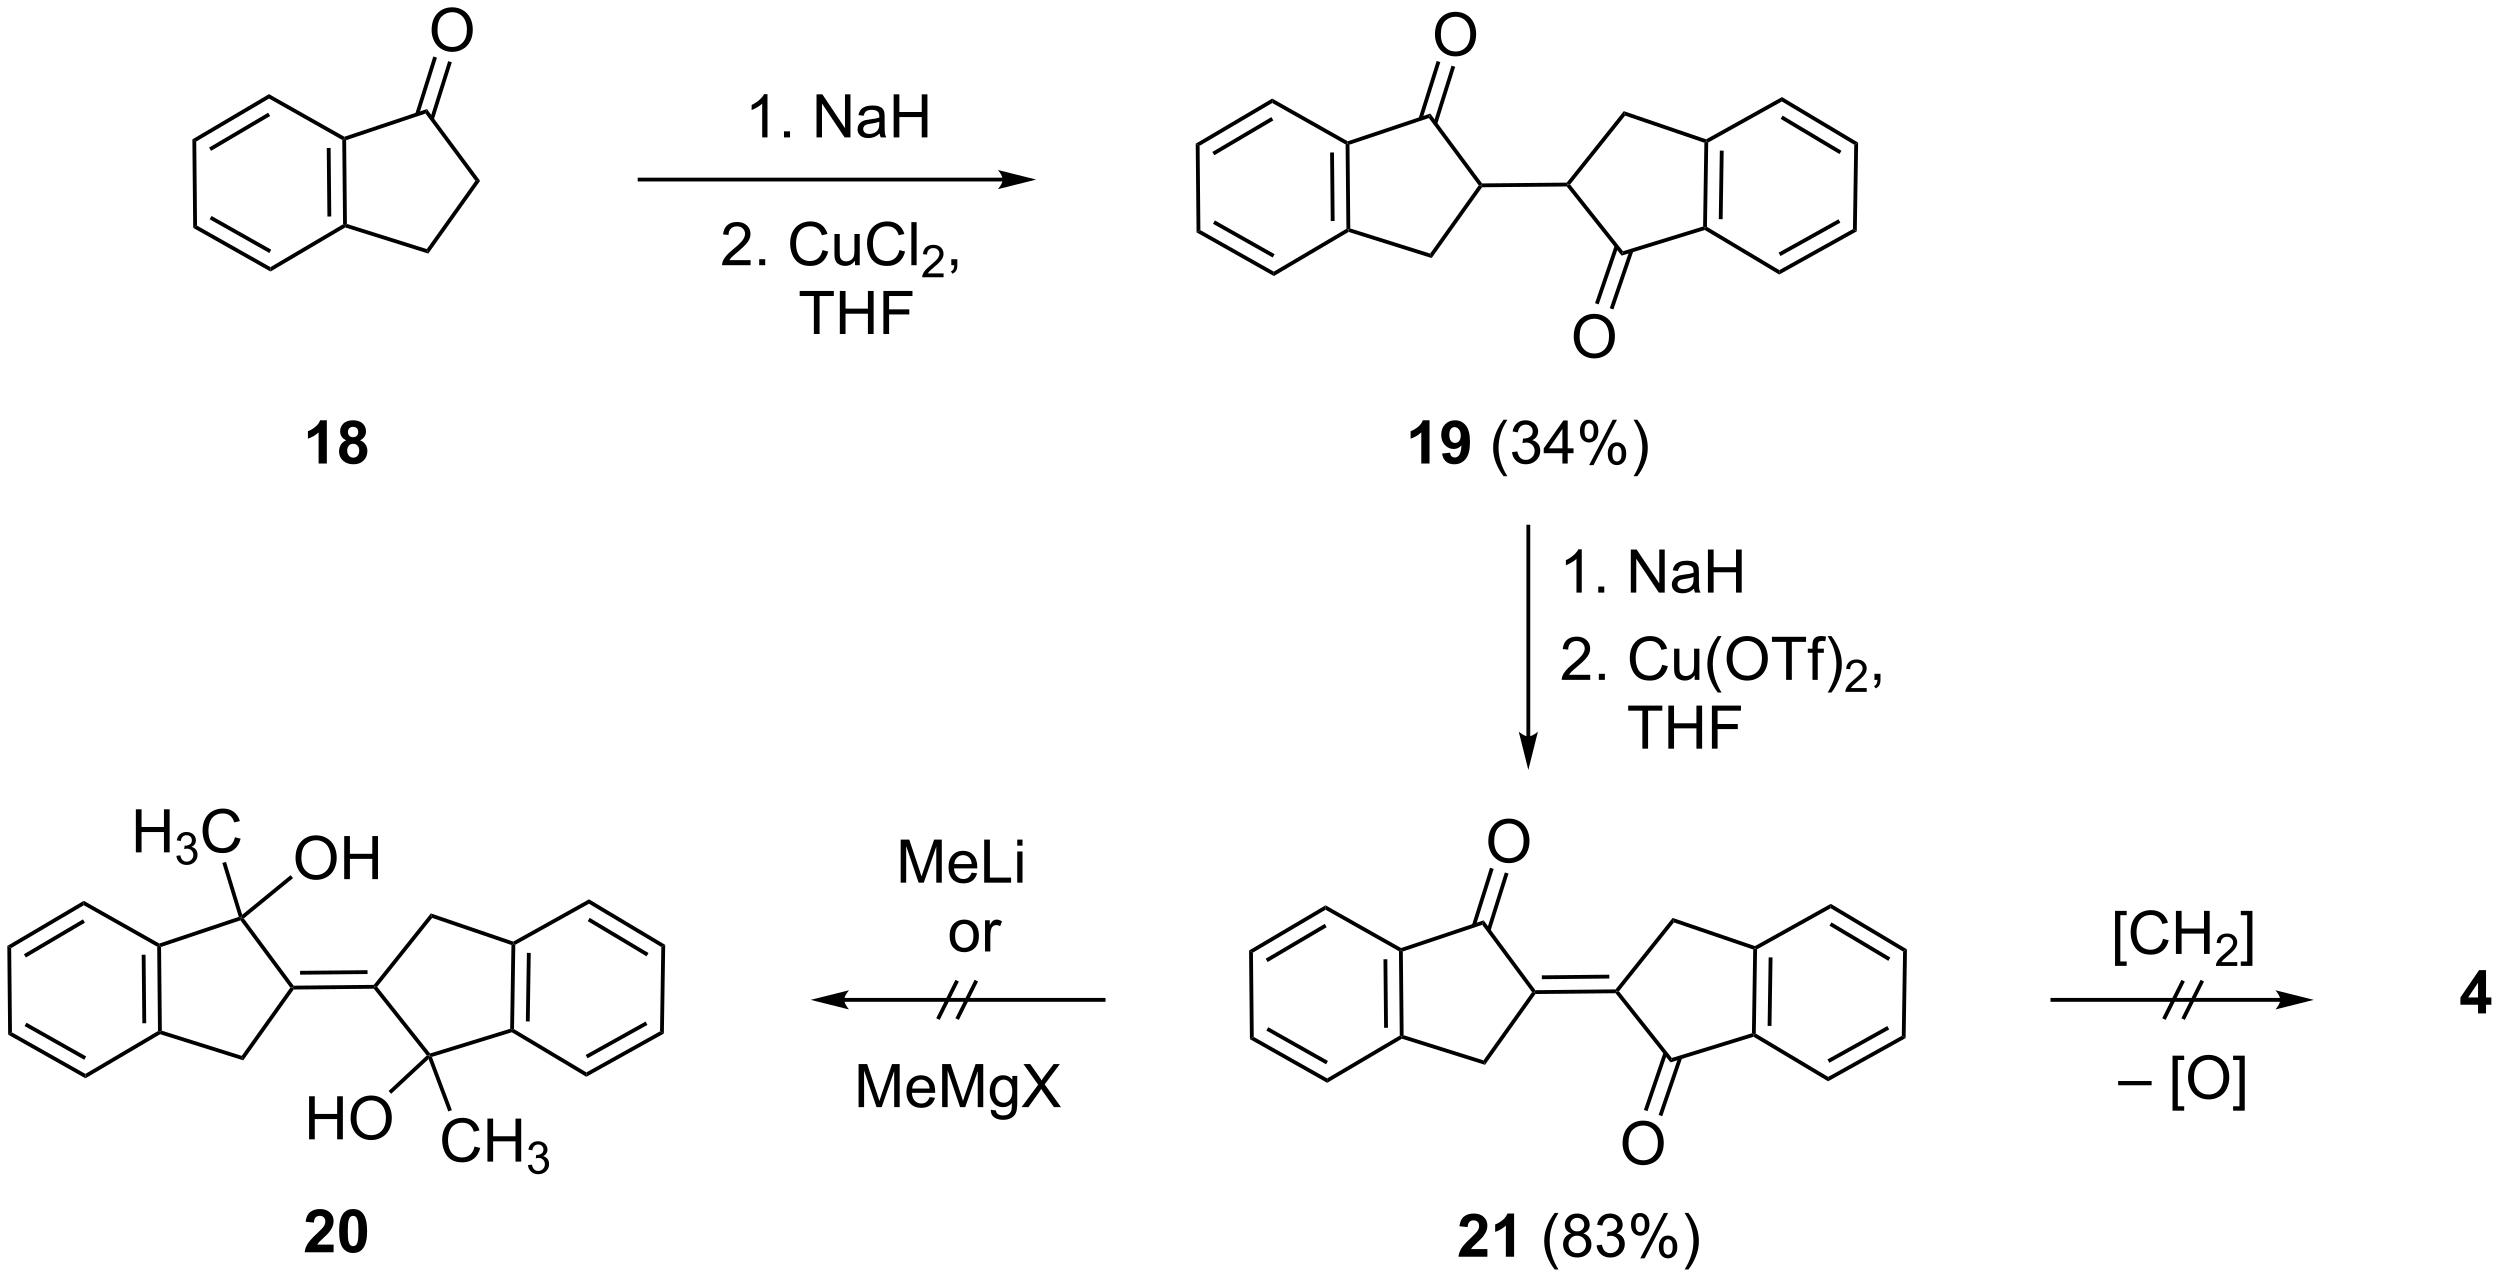 <?xml version="1.0" encoding="UTF-8"?>
<!DOCTYPE svg PUBLIC '-//W3C//DTD SVG 1.0//EN'
          'http://www.w3.org/TR/2001/REC-SVG-20010904/DTD/svg10.dtd'>
<svg stroke-dasharray="none" shape-rendering="auto" xmlns="http://www.w3.org/2000/svg" font-family="'Dialog'" text-rendering="auto" width="912" fill-opacity="1" color-interpolation="auto" color-rendering="auto" preserveAspectRatio="xMidYMid meet" font-size="12px" viewBox="0 0 912 466" fill="black" xmlns:xlink="http://www.w3.org/1999/xlink" stroke="black" image-rendering="auto" stroke-miterlimit="10" stroke-linecap="square" stroke-linejoin="miter" font-style="normal" stroke-width="1" height="466" stroke-dashoffset="0" font-weight="normal" stroke-opacity="1"
><!--Generated by the Batik Graphics2D SVG Generator--><defs id="genericDefs"
  /><g
  ><defs id="defs1"
    ><clipPath clipPathUnits="userSpaceOnUse" id="clipPath1"
      ><path d="M0.633 1.598 L342.444 1.598 L342.444 176.252 L0.633 176.252 L0.633 1.598 Z"
      /></clipPath
      ><clipPath clipPathUnits="userSpaceOnUse" id="clipPath2"
      ><path d="M-0.399 19.905 L-0.399 189.703 L331.908 189.703 L331.908 19.905 Z"
      /></clipPath
    ></defs
    ><g transform="scale(2.667,2.667) translate(-0.633,-1.598) matrix(1.029,0,0,1.029,1.043,-18.876)"
    ><path d="M35.352 32.413 L35.358 33.003 L25.699 38.701 L25.186 38.411 ZM35.248 34.88 L27.396 39.513 L27.655 39.952 L35.507 35.32 Z" stroke="none" clip-path="url(#clipPath2)"
    /></g
    ><g transform="matrix(2.743,0,0,2.743,1.094,-54.599)"
    ><path d="M25.186 38.411 L25.699 38.701 L25.805 49.914 L25.297 50.214 Z" stroke="none" clip-path="url(#clipPath2)"
    /></g
    ><g transform="matrix(2.743,0,0,2.743,1.094,-54.599)"
    ><path d="M25.297 50.214 L25.805 49.914 L35.569 55.43 L35.574 56.019 ZM27.486 49.071 L35.423 53.554 L35.674 53.11 L27.737 48.627 Z" stroke="none" clip-path="url(#clipPath2)"
    /></g
    ><g transform="matrix(2.743,0,0,2.743,1.094,-54.599)"
    ><path d="M35.574 56.019 L35.569 55.43 L45.227 49.731 L45.484 49.876 L45.515 50.154 Z" stroke="none" clip-path="url(#clipPath2)"
    /></g
    ><g transform="matrix(2.743,0,0,2.743,1.094,-54.599)"
    ><path d="M45.737 49.689 L45.484 49.876 L45.227 49.731 L45.121 38.518 L45.375 38.368 L45.632 38.551 ZM43.656 48.697 L43.57 39.581 L43.06 39.586 L43.146 48.702 Z" stroke="none" clip-path="url(#clipPath2)"
    /></g
    ><g transform="matrix(2.743,0,0,2.743,1.094,-54.599)"
    ><path d="M45.402 38.09 L45.375 38.368 L45.121 38.518 L35.358 33.003 L35.352 32.413 Z" stroke="none" clip-path="url(#clipPath2)"
    /></g
    ><g transform="matrix(2.743,0,0,2.743,1.094,-54.599)"
    ><path d="M45.515 50.154 L45.484 49.876 L45.737 49.689 L56.362 53.031 L56.562 53.629 Z" stroke="none" clip-path="url(#clipPath2)"
    /></g
    ><g transform="matrix(2.743,0,0,2.743,1.094,-54.599)"
    ><path d="M56.562 53.629 L56.362 53.031 L62.823 43.959 L63.454 43.953 Z" stroke="none" clip-path="url(#clipPath2)"
    /></g
    ><g transform="matrix(2.743,0,0,2.743,1.094,-54.599)"
    ><path d="M63.454 43.953 L62.823 43.959 L56.192 35.01 L56.381 34.408 Z" stroke="none" clip-path="url(#clipPath2)"
    /></g
    ><g transform="matrix(2.743,0,0,2.743,1.094,-54.599)"
    ><path d="M56.381 34.408 L56.192 35.01 L45.632 38.551 L45.375 38.368 L45.402 38.09 Z" stroke="none" clip-path="url(#clipPath2)"
    /></g
    ><g transform="matrix(2.743,0,0,2.743,1.094,-54.599)"
    ><path d="M43.068 81.55 L41.972 81.55 L41.972 77.412 Q41.37 77.975 40.553 78.245 L40.553 77.248 Q40.983 77.107 41.485 76.717 Q41.99 76.323 42.178 75.8 L43.068 75.8 L43.068 81.55 ZM45.651 78.459 Q45.226 78.279 45.031 77.967 Q44.838 77.652 44.838 77.277 Q44.838 76.636 45.286 76.219 Q45.734 75.8 46.557 75.8 Q47.374 75.8 47.825 76.219 Q48.276 76.636 48.276 77.277 Q48.276 77.675 48.067 77.985 Q47.861 78.295 47.486 78.459 Q47.963 78.652 48.21 79.019 Q48.46 79.386 48.46 79.865 Q48.46 80.659 47.953 81.157 Q47.447 81.652 46.609 81.652 Q45.828 81.652 45.307 81.24 Q44.695 80.756 44.695 79.912 Q44.695 79.448 44.924 79.061 Q45.156 78.67 45.651 78.459 ZM45.877 77.355 Q45.877 77.683 46.062 77.868 Q46.249 78.05 46.557 78.05 Q46.869 78.05 47.057 77.865 Q47.244 77.678 47.244 77.35 Q47.244 77.042 47.059 76.857 Q46.874 76.67 46.57 76.67 Q46.252 76.67 46.065 76.857 Q45.877 77.045 45.877 77.355 ZM45.776 79.808 Q45.776 80.261 46.007 80.516 Q46.242 80.769 46.588 80.769 Q46.929 80.769 47.151 80.524 Q47.374 80.279 47.374 79.818 Q47.374 79.417 47.148 79.172 Q46.921 78.928 46.572 78.928 Q46.171 78.928 45.973 79.206 Q45.776 79.482 45.776 79.808 Z" stroke="none" clip-path="url(#clipPath2)"
    /></g
    ><g transform="matrix(2.743,0,0,2.743,1.094,-54.599)"
    ><path d="M57.003 23.916 Q57.003 22.489 57.768 21.685 Q58.534 20.877 59.745 20.877 Q60.537 20.877 61.172 21.258 Q61.81 21.635 62.143 22.312 Q62.479 22.989 62.479 23.849 Q62.479 24.721 62.128 25.409 Q61.776 26.096 61.13 26.45 Q60.487 26.805 59.74 26.805 Q58.932 26.805 58.294 26.414 Q57.659 26.021 57.331 25.346 Q57.003 24.669 57.003 23.916 ZM57.784 23.927 Q57.784 24.963 58.339 25.56 Q58.896 26.153 59.737 26.153 Q60.591 26.153 61.143 25.552 Q61.698 24.95 61.698 23.846 Q61.698 23.146 61.461 22.625 Q61.224 22.104 60.768 21.817 Q60.315 21.528 59.748 21.528 Q58.943 21.528 58.362 22.083 Q57.784 22.635 57.784 23.927 Z" stroke="none" clip-path="url(#clipPath2)"
    /></g
    ><g transform="matrix(2.743,0,0,2.743,1.094,-54.599)"
    ><path d="M57.292 35.814 L59.69 28.191 L59.203 28.038 L56.806 35.661 ZM55.316 35.193 L57.714 27.57 L57.227 27.416 L54.829 35.039 Z" stroke="none" clip-path="url(#clipPath2)"
    /></g
    ><g transform="matrix(2.743,0,0,2.743,1.094,-54.599)"
    ><path d="M132.949 43.532 L84.665 43.532 L84.41 43.532 L84.41 44.042 L84.665 44.042 L132.949 44.042 L133.204 44.042 L133.204 43.532 L132.949 43.532 ZM137.413 43.787 L132.311 42.512 C132.311 42.512 132.949 43.229 132.949 43.787 C132.949 44.345 132.311 45.063 132.311 45.063 Z" stroke="none" clip-path="url(#clipPath2)"
    /></g
    ><g transform="matrix(2.743,0,0,2.743,1.094,-54.599)"
    ><path d="M101.671 38.176 L100.968 38.176 L100.968 33.694 Q100.713 33.936 100.301 34.178 Q99.89 34.42 99.562 34.543 L99.562 33.863 Q100.15 33.585 100.59 33.191 Q101.033 32.795 101.218 32.426 L101.671 32.426 L101.671 38.176 ZM103.865 38.176 L103.865 37.374 L104.667 37.374 L104.667 38.176 L103.865 38.176 ZM108.193 38.176 L108.193 32.449 L108.972 32.449 L111.98 36.944 L111.98 32.449 L112.706 32.449 L112.706 38.176 L111.928 38.176 L108.92 33.676 L108.92 38.176 L108.193 38.176 ZM116.596 37.663 Q116.205 37.996 115.843 38.134 Q115.484 38.27 115.07 38.27 Q114.385 38.27 114.017 37.936 Q113.65 37.6 113.65 37.082 Q113.65 36.777 113.788 36.525 Q113.929 36.272 114.153 36.121 Q114.377 35.967 114.658 35.889 Q114.866 35.835 115.283 35.785 Q116.135 35.684 116.538 35.543 Q116.541 35.397 116.541 35.358 Q116.541 34.928 116.343 34.754 Q116.072 34.514 115.541 34.514 Q115.046 34.514 114.809 34.689 Q114.572 34.863 114.46 35.303 L113.773 35.21 Q113.866 34.77 114.08 34.499 Q114.296 34.225 114.702 34.079 Q115.109 33.934 115.642 33.934 Q116.174 33.934 116.504 34.059 Q116.838 34.184 116.994 34.374 Q117.15 34.561 117.213 34.85 Q117.249 35.03 117.249 35.499 L117.249 36.436 Q117.249 37.418 117.293 37.678 Q117.338 37.936 117.471 38.176 L116.736 38.176 Q116.627 37.957 116.596 37.663 ZM116.538 36.092 Q116.155 36.249 115.39 36.358 Q114.955 36.42 114.775 36.499 Q114.596 36.577 114.497 36.728 Q114.4 36.879 114.4 37.061 Q114.4 37.342 114.614 37.53 Q114.827 37.717 115.236 37.717 Q115.642 37.717 115.957 37.54 Q116.275 37.363 116.424 37.053 Q116.538 36.816 116.538 36.35 L116.538 36.092 ZM118.451 38.176 L118.451 32.449 L119.209 32.449 L119.209 34.801 L122.185 34.801 L122.185 32.449 L122.943 32.449 L122.943 38.176 L122.185 38.176 L122.185 35.475 L119.209 35.475 L119.209 38.176 L118.451 38.176 Z" stroke="none" clip-path="url(#clipPath2)"
    /></g
    ><g transform="matrix(2.743,0,0,2.743,1.094,-54.599)"
    ><path d="M99.421 54.499 L99.421 55.176 L95.635 55.176 Q95.627 54.921 95.718 54.687 Q95.861 54.301 96.179 53.926 Q96.499 53.551 97.101 53.059 Q98.033 52.293 98.361 51.845 Q98.689 51.398 98.689 50.999 Q98.689 50.582 98.39 50.296 Q98.093 50.007 97.611 50.007 Q97.103 50.007 96.799 50.312 Q96.494 50.616 96.491 51.155 L95.767 51.082 Q95.843 50.273 96.327 49.851 Q96.812 49.426 97.627 49.426 Q98.452 49.426 98.931 49.884 Q99.413 50.34 99.413 51.015 Q99.413 51.358 99.273 51.692 Q99.132 52.023 98.804 52.39 Q98.478 52.757 97.721 53.398 Q97.088 53.929 96.908 54.119 Q96.728 54.309 96.611 54.499 L99.421 54.499 ZM100.568 55.176 L100.568 54.374 L101.37 54.374 L101.37 55.176 L100.568 55.176 ZM108.99 53.168 L109.748 53.358 Q109.511 54.293 108.891 54.785 Q108.271 55.275 107.378 55.275 Q106.451 55.275 105.87 54.898 Q105.292 54.52 104.987 53.806 Q104.685 53.09 104.685 52.27 Q104.685 51.374 105.026 50.71 Q105.37 50.043 106.001 49.697 Q106.631 49.351 107.388 49.351 Q108.248 49.351 108.834 49.788 Q109.42 50.226 109.651 51.02 L108.904 51.194 Q108.706 50.569 108.326 50.285 Q107.948 49.999 107.373 49.999 Q106.714 49.999 106.269 50.317 Q105.826 50.632 105.646 51.166 Q105.467 51.7 105.467 52.265 Q105.467 52.996 105.68 53.541 Q105.894 54.085 106.342 54.356 Q106.792 54.624 107.316 54.624 Q107.951 54.624 108.391 54.257 Q108.834 53.89 108.99 53.168 ZM113.312 55.176 L113.312 54.567 Q112.827 55.27 111.994 55.27 Q111.627 55.27 111.309 55.129 Q110.991 54.989 110.835 54.775 Q110.681 54.562 110.619 54.254 Q110.577 54.046 110.577 53.598 L110.577 51.028 L111.28 51.028 L111.28 53.327 Q111.28 53.879 111.322 54.069 Q111.39 54.348 111.603 54.507 Q111.82 54.663 112.135 54.663 Q112.452 54.663 112.728 54.502 Q113.007 54.34 113.122 54.062 Q113.236 53.78 113.236 53.249 L113.236 51.028 L113.939 51.028 L113.939 55.176 L113.312 55.176 ZM119.217 53.168 L119.974 53.358 Q119.737 54.293 119.118 54.785 Q118.498 55.275 117.605 55.275 Q116.678 55.275 116.097 54.898 Q115.519 54.52 115.214 53.806 Q114.912 53.09 114.912 52.27 Q114.912 51.374 115.253 50.71 Q115.597 50.043 116.227 49.697 Q116.857 49.351 117.615 49.351 Q118.474 49.351 119.06 49.788 Q119.646 50.226 119.878 51.02 L119.131 51.194 Q118.933 50.569 118.553 50.285 Q118.175 49.999 117.599 49.999 Q116.941 49.999 116.495 50.317 Q116.053 50.632 115.873 51.166 Q115.693 51.7 115.693 52.265 Q115.693 52.996 115.907 53.541 Q116.12 54.085 116.568 54.356 Q117.019 54.624 117.542 54.624 Q118.178 54.624 118.618 54.257 Q119.06 53.89 119.217 53.168 ZM120.804 55.176 L120.804 49.45 L121.507 49.45 L121.507 55.176 L120.804 55.176 Z" stroke="none" clip-path="url(#clipPath2)"
    /></g
    ><g transform="matrix(2.743,0,0,2.743,1.094,-54.599)"
    ><path d="M125.09 56.268 L125.09 56.776 L122.25 56.776 Q122.244 56.585 122.312 56.409 Q122.42 56.12 122.658 55.839 Q122.898 55.557 123.349 55.188 Q124.049 54.614 124.295 54.278 Q124.541 53.942 124.541 53.643 Q124.541 53.331 124.316 53.116 Q124.094 52.899 123.732 52.899 Q123.351 52.899 123.123 53.128 Q122.894 53.356 122.892 53.761 L122.349 53.706 Q122.406 53.098 122.769 52.782 Q123.133 52.464 123.744 52.464 Q124.363 52.464 124.722 52.807 Q125.084 53.149 125.084 53.655 Q125.084 53.913 124.978 54.163 Q124.873 54.411 124.627 54.686 Q124.383 54.962 123.814 55.442 Q123.34 55.841 123.205 55.983 Q123.07 56.126 122.982 56.268 L125.09 56.268 Z" stroke="none" clip-path="url(#clipPath2)"
    /></g
    ><g transform="matrix(2.743,0,0,2.743,1.094,-54.599)"
    ><path d="M126.116 55.176 L126.116 54.374 L126.918 54.374 L126.918 55.176 Q126.918 55.619 126.762 55.89 Q126.606 56.16 126.264 56.309 L126.069 56.009 Q126.293 55.91 126.397 55.72 Q126.504 55.533 126.514 55.176 L126.116 55.176 Z" stroke="none" clip-path="url(#clipPath2)"
    /></g
    ><g transform="matrix(2.743,0,0,2.743,1.094,-54.599)"
    ><path d="M107.841 64.326 L107.841 59.274 L105.954 59.274 L105.954 58.599 L110.493 58.599 L110.493 59.274 L108.599 59.274 L108.599 64.326 L107.841 64.326 ZM111.293 64.326 L111.293 58.599 L112.051 58.599 L112.051 60.951 L115.028 60.951 L115.028 58.599 L115.785 58.599 L115.785 64.326 L115.028 64.326 L115.028 61.626 L112.051 61.626 L112.051 64.326 L111.293 64.326 ZM117.086 64.326 L117.086 58.599 L120.951 58.599 L120.951 59.274 L117.844 59.274 L117.844 61.047 L120.532 61.047 L120.532 61.724 L117.844 61.724 L117.844 64.326 L117.086 64.326 Z" stroke="none" clip-path="url(#clipPath2)"
    /></g
    ><g transform="matrix(2.743,0,0,2.743,1.094,-54.599)"
    ><path d="M168.791 33.013 L168.796 33.602 L159.138 39.3 L158.625 39.011 ZM168.686 35.48 L160.834 40.112 L161.094 40.551 L168.946 35.919 Z" stroke="none" clip-path="url(#clipPath2)"
    /></g
    ><g transform="matrix(2.743,0,0,2.743,1.094,-54.599)"
    ><path d="M158.625 39.011 L159.138 39.3 L159.243 50.514 L158.736 50.813 Z" stroke="none" clip-path="url(#clipPath2)"
    /></g
    ><g transform="matrix(2.743,0,0,2.743,1.094,-54.599)"
    ><path d="M158.736 50.813 L159.243 50.514 L169.007 56.029 L169.013 56.618 ZM160.924 49.67 L168.862 54.154 L169.113 53.71 L161.175 49.226 Z" stroke="none" clip-path="url(#clipPath2)"
    /></g
    ><g transform="matrix(2.743,0,0,2.743,1.094,-54.599)"
    ><path d="M169.013 56.618 L169.007 56.029 L178.666 50.331 L178.922 50.476 L178.954 50.753 Z" stroke="none" clip-path="url(#clipPath2)"
    /></g
    ><g transform="matrix(2.743,0,0,2.743,1.094,-54.599)"
    ><path d="M179.176 50.288 L178.922 50.476 L178.666 50.331 L178.56 39.117 L178.814 38.968 L179.071 39.151 ZM177.095 49.297 L177.009 40.181 L176.499 40.185 L176.584 49.302 Z" stroke="none" clip-path="url(#clipPath2)"
    /></g
    ><g transform="matrix(2.743,0,0,2.743,1.094,-54.599)"
    ><path d="M178.84 38.69 L178.814 38.968 L178.56 39.117 L168.796 33.602 L168.791 33.013 Z" stroke="none" clip-path="url(#clipPath2)"
    /></g
    ><g transform="matrix(2.743,0,0,2.743,1.094,-54.599)"
    ><path d="M178.954 50.753 L178.922 50.476 L179.176 50.288 L189.8 53.63 L190.001 54.228 Z" stroke="none" clip-path="url(#clipPath2)"
    /></g
    ><g transform="matrix(2.743,0,0,2.743,1.094,-54.599)"
    ><path d="M190.001 54.228 L189.8 53.63 L196.262 44.558 L196.577 44.555 L196.71 44.809 Z" stroke="none" clip-path="url(#clipPath2)"
    /></g
    ><g transform="matrix(2.743,0,0,2.743,1.094,-54.599)"
    ><path d="M196.705 44.299 L196.577 44.555 L196.262 44.558 L189.631 35.609 L189.82 35.008 Z" stroke="none" clip-path="url(#clipPath2)"
    /></g
    ><g transform="matrix(2.743,0,0,2.743,1.094,-54.599)"
    ><path d="M189.82 35.008 L189.631 35.609 L179.071 39.151 L178.814 38.968 L178.84 38.69 Z" stroke="none" clip-path="url(#clipPath2)"
    /></g
    ><g transform="matrix(2.743,0,0,2.743,1.094,-54.599)"
    ><path d="M196.71 44.809 L196.577 44.555 L196.705 44.299 L207.962 44.193 L208.085 44.447 L207.963 44.703 Z" stroke="none" clip-path="url(#clipPath2)"
    /></g
    ><g transform="matrix(2.743,0,0,2.743,1.094,-54.599)"
    ><path d="M190.441 24.516 Q190.441 23.089 191.207 22.284 Q191.973 21.477 193.184 21.477 Q193.975 21.477 194.611 21.857 Q195.249 22.235 195.582 22.912 Q195.918 23.589 195.918 24.448 Q195.918 25.32 195.566 26.008 Q195.215 26.695 194.569 27.05 Q193.926 27.404 193.179 27.404 Q192.371 27.404 191.733 27.013 Q191.098 26.62 190.77 25.945 Q190.441 25.268 190.441 24.516 ZM191.223 24.526 Q191.223 25.563 191.778 26.159 Q192.335 26.753 193.176 26.753 Q194.03 26.753 194.582 26.151 Q195.137 25.55 195.137 24.445 Q195.137 23.745 194.9 23.224 Q194.663 22.703 194.207 22.417 Q193.754 22.128 193.186 22.128 Q192.382 22.128 191.801 22.683 Q191.223 23.235 191.223 24.526 Z" stroke="none" clip-path="url(#clipPath2)"
    /></g
    ><g transform="matrix(2.743,0,0,2.743,1.094,-54.599)"
    ><path d="M190.731 36.413 L193.129 28.79 L192.642 28.637 L190.244 36.26 ZM188.755 35.792 L191.153 28.169 L190.666 28.016 L188.268 35.639 Z" stroke="none" clip-path="url(#clipPath2)"
    /></g
    ><g transform="matrix(2.743,0,0,2.743,1.094,-54.599)"
    ><path d="M236.228 56.417 L236.237 55.828 L246.032 50.369 L246.538 50.671 ZM236.393 53.953 L244.356 49.515 L244.108 49.07 L236.144 53.508 Z" stroke="none" clip-path="url(#clipPath2)"
    /></g
    ><g transform="matrix(2.743,0,0,2.743,1.094,-54.599)"
    ><path d="M246.538 50.671 L246.032 50.369 L246.203 39.156 L246.717 38.869 Z" stroke="none" clip-path="url(#clipPath2)"
    /></g
    ><g transform="matrix(2.743,0,0,2.743,1.094,-54.599)"
    ><path d="M246.717 38.869 L246.203 39.156 L236.577 33.402 L236.586 32.813 ZM244.501 39.958 L236.676 35.28 L236.414 35.718 L244.24 40.396 Z" stroke="none" clip-path="url(#clipPath2)"
    /></g
    ><g transform="matrix(2.743,0,0,2.743,1.094,-54.599)"
    ><path d="M236.586 32.813 L236.577 33.402 L226.781 38.861 L226.529 38.71 L226.504 38.432 Z" stroke="none" clip-path="url(#clipPath2)"
    /></g
    ><g transform="matrix(2.743,0,0,2.743,1.094,-54.599)"
    ><path d="M226.271 38.892 L226.529 38.71 L226.781 38.861 L226.611 50.074 L226.354 50.217 L226.102 50.028 ZM228.327 39.934 L228.188 49.049 L228.698 49.057 L228.837 39.941 Z" stroke="none" clip-path="url(#clipPath2)"
    /></g
    ><g transform="matrix(2.743,0,0,2.743,1.094,-54.599)"
    ><path d="M226.321 50.495 L226.354 50.217 L226.611 50.074 L236.237 55.828 L236.228 56.417 Z" stroke="none" clip-path="url(#clipPath2)"
    /></g
    ><g transform="matrix(2.743,0,0,2.743,1.094,-54.599)"
    ><path d="M226.504 38.432 L226.529 38.71 L226.271 38.892 L215.726 35.287 L215.551 34.688 Z" stroke="none" clip-path="url(#clipPath2)"
    /></g
    ><g transform="matrix(2.743,0,0,2.743,1.094,-54.599)"
    ><path d="M215.264 53.902 L215.447 53.312 L226.102 50.028 L226.354 50.217 L226.321 50.495 Z" stroke="none" clip-path="url(#clipPath2)"
    /></g
    ><g transform="matrix(2.743,0,0,2.743,1.094,-54.599)"
    ><path d="M208.897 64.683 Q208.897 63.256 209.662 62.452 Q210.428 61.644 211.639 61.644 Q212.431 61.644 213.066 62.025 Q213.704 62.402 214.037 63.079 Q214.374 63.756 214.374 64.616 Q214.374 65.488 214.022 66.175 Q213.67 66.863 213.024 67.217 Q212.381 67.571 211.634 67.571 Q210.827 67.571 210.189 67.181 Q209.553 66.787 209.225 66.113 Q208.897 65.436 208.897 64.683 ZM209.678 64.694 Q209.678 65.73 210.233 66.327 Q210.79 66.92 211.631 66.92 Q212.486 66.92 213.037 66.319 Q213.592 65.717 213.592 64.613 Q213.592 63.913 213.355 63.392 Q213.118 62.871 212.662 62.584 Q212.209 62.295 211.642 62.295 Q210.837 62.295 210.256 62.85 Q209.678 63.402 209.678 64.694 Z" stroke="none" clip-path="url(#clipPath2)"
    /></g
    ><g transform="matrix(2.743,0,0,2.743,1.094,-54.599)"
    ><path d="M214.349 52.561 L211.731 60.223 L212.213 60.388 L214.832 52.726 ZM216.338 53.148 L213.691 60.893 L214.174 61.058 L216.821 53.313 Z" stroke="none" clip-path="url(#clipPath2)"
    /></g
    ><g transform="matrix(2.743,0,0,2.743,1.094,-54.599)"
    ><path d="M208.412 44.447 L208.085 44.447 L207.962 44.193 L215.551 34.688 L215.726 35.287 Z" stroke="none" clip-path="url(#clipPath2)"
    /></g
    ><g transform="matrix(2.743,0,0,2.743,1.094,-54.599)"
    ><path d="M207.963 44.703 L208.085 44.447 L208.412 44.447 L215.447 53.312 L215.264 53.902 Z" stroke="none" clip-path="url(#clipPath2)"
    /></g
    ><g transform="matrix(2.743,0,0,2.743,1.094,-54.599)"
    ><path d="M189.719 81.55 L188.623 81.55 L188.623 77.412 Q188.022 77.975 187.204 78.245 L187.204 77.248 Q187.633 77.107 188.136 76.717 Q188.641 76.323 188.829 75.8 L189.719 75.8 L189.719 81.55 ZM191.385 80.225 L192.447 80.107 Q192.486 80.433 192.65 80.589 Q192.815 80.745 193.083 80.745 Q193.424 80.745 193.661 80.433 Q193.9 80.12 193.965 79.136 Q193.552 79.615 192.932 79.615 Q192.255 79.615 191.765 79.094 Q191.275 78.573 191.275 77.738 Q191.275 76.865 191.791 76.334 Q192.309 75.8 193.111 75.8 Q193.981 75.8 194.538 76.475 Q195.098 77.147 195.098 78.691 Q195.098 80.261 194.515 80.956 Q193.934 81.652 193.002 81.652 Q192.33 81.652 191.916 81.295 Q191.502 80.936 191.385 80.225 ZM193.869 77.826 Q193.869 77.295 193.624 77.003 Q193.38 76.709 193.059 76.709 Q192.755 76.709 192.554 76.951 Q192.353 77.191 192.353 77.738 Q192.353 78.292 192.572 78.553 Q192.791 78.811 193.119 78.811 Q193.434 78.811 193.65 78.561 Q193.869 78.311 193.869 77.826 Z" stroke="none" clip-path="url(#clipPath2)"
    /></g
    ><g transform="matrix(2.743,0,0,2.743,1.094,-54.599)"
    ><path d="M199.565 83.235 Q198.981 82.501 198.577 81.516 Q198.177 80.529 198.177 79.475 Q198.177 78.545 198.478 77.693 Q198.83 76.706 199.565 75.725 L200.067 75.725 Q199.596 76.537 199.442 76.886 Q199.205 77.425 199.067 78.011 Q198.9 78.74 198.9 79.48 Q198.9 81.357 200.067 83.235 L199.565 83.235 ZM200.692 80.037 L201.395 79.943 Q201.518 80.542 201.807 80.805 Q202.098 81.068 202.518 81.068 Q203.012 81.068 203.353 80.725 Q203.697 80.381 203.697 79.873 Q203.697 79.389 203.38 79.076 Q203.065 78.761 202.575 78.761 Q202.377 78.761 202.08 78.839 L202.158 78.222 Q202.228 78.23 202.27 78.23 Q202.721 78.23 203.08 77.995 Q203.44 77.761 203.44 77.272 Q203.44 76.886 203.177 76.633 Q202.916 76.378 202.502 76.378 Q202.09 76.378 201.817 76.636 Q201.544 76.894 201.465 77.409 L200.762 77.284 Q200.893 76.576 201.348 76.188 Q201.807 75.8 202.486 75.8 Q202.955 75.8 203.348 76.001 Q203.744 76.201 203.952 76.55 Q204.161 76.897 204.161 77.287 Q204.161 77.659 203.96 77.964 Q203.762 78.269 203.372 78.448 Q203.88 78.566 204.161 78.936 Q204.442 79.303 204.442 79.857 Q204.442 80.607 203.895 81.131 Q203.348 81.652 202.512 81.652 Q201.76 81.652 201.26 81.204 Q200.762 80.753 200.692 80.037 ZM207.391 81.55 L207.391 80.178 L204.907 80.178 L204.907 79.534 L207.522 75.823 L208.094 75.823 L208.094 79.534 L208.868 79.534 L208.868 80.178 L208.094 80.178 L208.094 81.55 L207.391 81.55 ZM207.391 79.534 L207.391 76.951 L205.6 79.534 L207.391 79.534 ZM209.721 77.198 Q209.721 76.584 210.028 76.154 Q210.338 75.725 210.924 75.725 Q211.463 75.725 211.815 76.11 Q212.169 76.495 212.169 77.24 Q212.169 77.967 211.812 78.36 Q211.455 78.753 210.932 78.753 Q210.411 78.753 210.065 78.368 Q209.721 77.98 209.721 77.198 ZM210.942 76.209 Q210.682 76.209 210.507 76.436 Q210.333 76.662 210.333 77.269 Q210.333 77.818 210.507 78.045 Q210.684 78.269 210.942 78.269 Q211.208 78.269 211.382 78.042 Q211.557 77.816 211.557 77.214 Q211.557 76.659 211.38 76.436 Q211.205 76.209 210.942 76.209 ZM210.947 81.761 L214.08 75.725 L214.65 75.725 L211.528 81.761 L210.947 81.761 ZM213.424 80.206 Q213.424 79.589 213.731 79.162 Q214.041 78.732 214.63 78.732 Q215.169 78.732 215.523 79.118 Q215.877 79.503 215.877 80.248 Q215.877 80.975 215.518 81.368 Q215.161 81.761 214.635 81.761 Q214.114 81.761 213.768 81.373 Q213.424 80.982 213.424 80.206 ZM214.65 79.217 Q214.385 79.217 214.21 79.443 Q214.036 79.67 214.036 80.277 Q214.036 80.823 214.21 81.05 Q214.387 81.277 214.645 81.277 Q214.916 81.277 215.088 81.05 Q215.262 80.823 215.262 80.222 Q215.262 79.667 215.085 79.443 Q214.911 79.217 214.65 79.217 ZM217.357 83.235 L216.852 83.235 Q218.022 81.357 218.022 79.48 Q218.022 78.745 217.852 78.022 Q217.719 77.436 217.482 76.897 Q217.329 76.545 216.852 75.725 L217.357 75.725 Q218.092 76.706 218.443 77.693 Q218.743 78.545 218.743 79.475 Q218.743 80.529 218.339 81.516 Q217.936 82.501 217.357 83.235 Z" stroke="none" clip-path="url(#clipPath2)"
    /></g
    ><g transform="matrix(2.743,0,0,2.743,1.094,-54.599)"
    ><path d="M209.963 98.716 L209.26 98.716 L209.26 94.234 Q209.005 94.476 208.594 94.719 Q208.182 94.961 207.854 95.083 L207.854 94.403 Q208.442 94.125 208.883 93.732 Q209.325 93.336 209.51 92.966 L209.963 92.966 L209.963 98.716 ZM212.157 98.716 L212.157 97.914 L212.959 97.914 L212.959 98.716 L212.157 98.716 ZM216.486 98.716 L216.486 92.989 L217.264 92.989 L220.272 97.484 L220.272 92.989 L220.999 92.989 L220.999 98.716 L220.22 98.716 L217.212 94.216 L217.212 98.716 L216.486 98.716 ZM224.888 98.203 Q224.497 98.536 224.135 98.674 Q223.776 98.81 223.362 98.81 Q222.677 98.81 222.31 98.476 Q221.942 98.141 221.942 97.622 Q221.942 97.318 222.081 97.065 Q222.221 96.812 222.445 96.661 Q222.669 96.508 222.95 96.43 Q223.159 96.375 223.575 96.325 Q224.427 96.224 224.831 96.083 Q224.833 95.937 224.833 95.898 Q224.833 95.469 224.635 95.294 Q224.364 95.055 223.833 95.055 Q223.338 95.055 223.101 95.229 Q222.864 95.403 222.752 95.844 L222.065 95.75 Q222.159 95.31 222.372 95.039 Q222.588 94.766 222.995 94.62 Q223.401 94.474 223.935 94.474 Q224.466 94.474 224.797 94.599 Q225.13 94.724 225.286 94.914 Q225.442 95.101 225.505 95.391 Q225.542 95.57 225.542 96.039 L225.542 96.976 Q225.542 97.958 225.586 98.219 Q225.63 98.476 225.763 98.716 L225.029 98.716 Q224.919 98.497 224.888 98.203 ZM224.831 96.633 Q224.448 96.789 223.682 96.898 Q223.247 96.961 223.067 97.039 Q222.888 97.117 222.789 97.268 Q222.692 97.419 222.692 97.601 Q222.692 97.883 222.906 98.07 Q223.12 98.258 223.529 98.258 Q223.935 98.258 224.25 98.081 Q224.567 97.903 224.716 97.594 Q224.831 97.357 224.831 96.891 L224.831 96.633 ZM226.743 98.716 L226.743 92.989 L227.501 92.989 L227.501 95.341 L230.478 95.341 L230.478 92.989 L231.236 92.989 L231.236 98.716 L230.478 98.716 L230.478 96.016 L227.501 96.016 L227.501 98.716 L226.743 98.716 Z" stroke="none" clip-path="url(#clipPath2)"
    /></g
    ><g transform="matrix(2.743,0,0,2.743,1.094,-54.599)"
    ><path d="M211.089 109.645 L211.089 110.322 L207.302 110.322 Q207.295 110.067 207.386 109.832 Q207.529 109.447 207.847 109.072 Q208.167 108.697 208.768 108.205 Q209.701 107.439 210.029 106.991 Q210.357 106.543 210.357 106.145 Q210.357 105.728 210.058 105.442 Q209.761 105.153 209.279 105.153 Q208.771 105.153 208.466 105.457 Q208.162 105.762 208.159 106.301 L207.435 106.228 Q207.511 105.418 207.995 104.996 Q208.48 104.572 209.295 104.572 Q210.12 104.572 210.599 105.03 Q211.081 105.486 211.081 106.16 Q211.081 106.504 210.94 106.837 Q210.8 107.168 210.472 107.535 Q210.146 107.903 209.388 108.543 Q208.756 109.074 208.576 109.264 Q208.396 109.455 208.279 109.645 L211.089 109.645 ZM212.236 110.322 L212.236 109.52 L213.038 109.52 L213.038 110.322 L212.236 110.322 ZM220.658 108.314 L221.416 108.504 Q221.179 109.439 220.559 109.931 Q219.939 110.421 219.046 110.421 Q218.119 110.421 217.538 110.043 Q216.96 109.666 216.655 108.952 Q216.353 108.236 216.353 107.416 Q216.353 106.52 216.694 105.856 Q217.038 105.189 217.668 104.843 Q218.298 104.496 219.056 104.496 Q219.916 104.496 220.502 104.934 Q221.088 105.371 221.319 106.166 L220.572 106.34 Q220.374 105.715 219.994 105.431 Q219.616 105.145 219.041 105.145 Q218.382 105.145 217.936 105.462 Q217.494 105.778 217.314 106.311 Q217.134 106.845 217.134 107.41 Q217.134 108.142 217.348 108.686 Q217.561 109.231 218.009 109.501 Q218.46 109.77 218.983 109.77 Q219.619 109.77 220.059 109.403 Q220.502 109.035 220.658 108.314 ZM224.98 110.322 L224.98 109.712 Q224.495 110.416 223.662 110.416 Q223.295 110.416 222.977 110.275 Q222.659 110.134 222.503 109.921 Q222.349 109.707 222.287 109.4 Q222.245 109.192 222.245 108.744 L222.245 106.173 L222.948 106.173 L222.948 108.473 Q222.948 109.025 222.99 109.215 Q223.058 109.494 223.271 109.653 Q223.487 109.809 223.802 109.809 Q224.12 109.809 224.396 109.647 Q224.675 109.486 224.789 109.207 Q224.904 108.926 224.904 108.395 L224.904 106.173 L225.607 106.173 L225.607 110.322 L224.98 110.322 ZM228.054 112.007 Q227.47 111.272 227.067 110.288 Q226.666 109.301 226.666 108.246 Q226.666 107.317 226.968 106.465 Q227.319 105.478 228.054 104.496 L228.556 104.496 Q228.085 105.309 227.931 105.658 Q227.694 106.197 227.556 106.783 Q227.39 107.512 227.39 108.251 Q227.39 110.129 228.556 112.007 L228.054 112.007 ZM229.233 107.533 Q229.233 106.106 229.999 105.301 Q230.765 104.494 231.976 104.494 Q232.767 104.494 233.403 104.874 Q234.041 105.251 234.374 105.929 Q234.71 106.606 234.71 107.465 Q234.71 108.337 234.358 109.025 Q234.007 109.712 233.361 110.067 Q232.718 110.421 231.97 110.421 Q231.163 110.421 230.525 110.03 Q229.89 109.637 229.561 108.962 Q229.233 108.285 229.233 107.533 ZM230.015 107.543 Q230.015 108.58 230.569 109.176 Q231.127 109.77 231.968 109.77 Q232.822 109.77 233.374 109.168 Q233.929 108.567 233.929 107.462 Q233.929 106.762 233.692 106.241 Q233.455 105.72 232.999 105.434 Q232.546 105.145 231.978 105.145 Q231.173 105.145 230.593 105.699 Q230.015 106.251 230.015 107.543 ZM237.143 110.322 L237.143 105.27 L235.256 105.27 L235.256 104.595 L239.795 104.595 L239.795 105.27 L237.901 105.27 L237.901 110.322 L237.143 110.322 ZM240.65 110.322 L240.65 106.72 L240.03 106.72 L240.03 106.173 L240.65 106.173 L240.65 105.731 Q240.65 105.314 240.726 105.111 Q240.827 104.837 241.082 104.668 Q241.338 104.496 241.798 104.496 Q242.095 104.496 242.455 104.567 L242.351 105.181 Q242.132 105.142 241.936 105.142 Q241.616 105.142 241.483 105.28 Q241.351 105.416 241.351 105.791 L241.351 106.173 L242.158 106.173 L242.158 106.72 L241.351 106.72 L241.351 110.322 L240.65 110.322 ZM243.167 112.007 L242.662 112.007 Q243.831 110.129 243.831 108.251 Q243.831 107.517 243.662 106.793 Q243.529 106.207 243.292 105.668 Q243.138 105.317 242.662 104.496 L243.167 104.496 Q243.901 105.478 244.253 106.465 Q244.552 107.317 244.552 108.246 Q244.552 109.301 244.149 110.288 Q243.745 111.272 243.167 112.007 Z" stroke="none" clip-path="url(#clipPath2)"
    /></g
    ><g transform="matrix(2.743,0,0,2.743,1.094,-54.599)"
    ><path d="M247.863 111.414 L247.863 111.922 L245.023 111.922 Q245.017 111.73 245.086 111.555 Q245.193 111.266 245.431 110.984 Q245.672 110.703 246.123 110.334 Q246.822 109.76 247.068 109.424 Q247.314 109.088 247.314 108.789 Q247.314 108.477 247.09 108.262 Q246.867 108.045 246.506 108.045 Q246.125 108.045 245.896 108.273 Q245.668 108.502 245.666 108.906 L245.123 108.852 Q245.179 108.244 245.543 107.928 Q245.906 107.609 246.517 107.609 Q247.136 107.609 247.496 107.953 Q247.857 108.295 247.857 108.801 Q247.857 109.058 247.752 109.308 Q247.646 109.557 247.4 109.832 Q247.156 110.107 246.588 110.588 Q246.113 110.986 245.978 111.129 Q245.844 111.271 245.756 111.414 L247.863 111.414 Z" stroke="none" clip-path="url(#clipPath2)"
    /></g
    ><g transform="matrix(2.743,0,0,2.743,1.094,-54.599)"
    ><path d="M248.889 110.322 L248.889 109.52 L249.691 109.52 L249.691 110.322 Q249.691 110.764 249.535 111.035 Q249.379 111.306 249.038 111.455 L248.843 111.155 Q249.066 111.056 249.171 110.866 Q249.277 110.679 249.288 110.322 L248.889 110.322 Z" stroke="none" clip-path="url(#clipPath2)"
    /></g
    ><g transform="matrix(2.743,0,0,2.743,1.094,-54.599)"
    ><path d="M218.026 119.472 L218.026 114.42 L216.138 114.42 L216.138 113.745 L220.677 113.745 L220.677 114.42 L218.784 114.42 L218.784 119.472 L218.026 119.472 ZM221.478 119.472 L221.478 113.745 L222.236 113.745 L222.236 116.097 L225.213 116.097 L225.213 113.745 L225.97 113.745 L225.97 119.472 L225.213 119.472 L225.213 116.771 L222.236 116.771 L222.236 119.472 L221.478 119.472 ZM227.271 119.472 L227.271 113.745 L231.136 113.745 L231.136 114.42 L228.029 114.42 L228.029 116.193 L230.716 116.193 L230.716 116.87 L228.029 116.87 L228.029 119.472 L227.271 119.472 Z" stroke="none" clip-path="url(#clipPath2)"
    /></g
    ><g transform="matrix(2.743,0,0,2.743,1.094,-54.599)"
    ><path d="M175.886 140.307 L175.891 140.896 L166.233 146.595 L165.72 146.305 ZM175.781 142.774 L167.929 147.406 L168.189 147.846 L176.041 143.213 Z" stroke="none" clip-path="url(#clipPath2)"
    /></g
    ><g transform="matrix(2.743,0,0,2.743,1.094,-54.599)"
    ><path d="M165.72 146.305 L166.233 146.595 L166.339 157.808 L165.831 158.107 Z" stroke="none" clip-path="url(#clipPath2)"
    /></g
    ><g transform="matrix(2.743,0,0,2.743,1.094,-54.599)"
    ><path d="M165.831 158.107 L166.339 157.808 L176.102 163.323 L176.108 163.913 ZM168.019 156.964 L175.957 161.448 L176.208 161.004 L168.27 156.52 Z" stroke="none" clip-path="url(#clipPath2)"
    /></g
    ><g transform="matrix(2.743,0,0,2.743,1.094,-54.599)"
    ><path d="M176.108 163.913 L176.102 163.323 L185.761 157.625 L186.018 157.77 L186.049 158.048 Z" stroke="none" clip-path="url(#clipPath2)"
    /></g
    ><g transform="matrix(2.743,0,0,2.743,1.094,-54.599)"
    ><path d="M186.271 157.582 L186.018 157.77 L185.761 157.625 L185.655 146.412 L185.909 146.262 L186.166 146.445 ZM184.19 156.591 L184.104 147.475 L183.594 147.48 L183.68 156.596 Z" stroke="none" clip-path="url(#clipPath2)"
    /></g
    ><g transform="matrix(2.743,0,0,2.743,1.094,-54.599)"
    ><path d="M185.936 145.984 L185.909 146.262 L185.655 146.412 L175.891 140.896 L175.886 140.307 Z" stroke="none" clip-path="url(#clipPath2)"
    /></g
    ><g transform="matrix(2.743,0,0,2.743,1.094,-54.599)"
    ><path d="M186.049 158.048 L186.018 157.77 L186.271 157.582 L196.896 160.924 L197.096 161.522 Z" stroke="none" clip-path="url(#clipPath2)"
    /></g
    ><g transform="matrix(2.743,0,0,2.743,1.094,-54.599)"
    ><path d="M197.096 161.522 L196.896 160.924 L203.357 151.852 L203.673 151.849 L203.805 152.103 Z" stroke="none" clip-path="url(#clipPath2)"
    /></g
    ><g transform="matrix(2.743,0,0,2.743,1.094,-54.599)"
    ><path d="M203.8 151.593 L203.673 151.849 L203.357 151.852 L196.726 142.903 L196.915 142.302 Z" stroke="none" clip-path="url(#clipPath2)"
    /></g
    ><g transform="matrix(2.743,0,0,2.743,1.094,-54.599)"
    ><path d="M196.915 142.302 L196.726 142.903 L186.166 146.445 L185.909 146.262 L185.936 145.984 Z" stroke="none" clip-path="url(#clipPath2)"
    /></g
    ><g transform="matrix(2.743,0,0,2.743,1.094,-54.599)"
    ><path d="M203.805 152.103 L203.673 151.849 L203.8 151.593 L214.458 151.487 L214.581 151.741 L214.459 151.997 ZM204.657 150.131 L213.631 150.042 L213.626 149.531 L204.652 149.621 Z" stroke="none" clip-path="url(#clipPath2)"
    /></g
    ><g transform="matrix(2.743,0,0,2.743,1.094,-54.599)"
    ><path d="M197.537 131.81 Q197.537 130.383 198.302 129.578 Q199.068 128.771 200.279 128.771 Q201.071 128.771 201.706 129.151 Q202.344 129.529 202.677 130.206 Q203.013 130.883 203.013 131.742 Q203.013 132.615 202.662 133.302 Q202.31 133.99 201.664 134.344 Q201.021 134.698 200.274 134.698 Q199.466 134.698 198.828 134.308 Q198.193 133.914 197.865 133.24 Q197.537 132.563 197.537 131.81 ZM198.318 131.821 Q198.318 132.857 198.873 133.453 Q199.43 134.047 200.271 134.047 Q201.125 134.047 201.677 133.446 Q202.232 132.844 202.232 131.74 Q202.232 131.039 201.995 130.518 Q201.758 129.998 201.302 129.711 Q200.849 129.422 200.281 129.422 Q199.477 129.422 198.896 129.977 Q198.318 130.529 198.318 131.821 Z" stroke="none" clip-path="url(#clipPath2)"
    /></g
    ><g transform="matrix(2.743,0,0,2.743,1.094,-54.599)"
    ><path d="M197.826 143.708 L200.224 136.085 L199.737 135.932 L197.339 143.555 ZM195.85 143.086 L198.248 135.463 L197.761 135.31 L195.363 142.933 Z" stroke="none" clip-path="url(#clipPath2)"
    /></g
    ><g transform="matrix(2.743,0,0,2.743,1.094,-54.599)"
    ><path d="M242.724 163.711 L242.733 163.122 L252.528 157.663 L253.034 157.965 ZM242.889 161.248 L250.852 156.81 L250.604 156.364 L242.64 160.802 Z" stroke="none" clip-path="url(#clipPath2)"
    /></g
    ><g transform="matrix(2.743,0,0,2.743,1.094,-54.599)"
    ><path d="M253.034 157.965 L252.528 157.663 L252.698 146.45 L253.213 146.163 Z" stroke="none" clip-path="url(#clipPath2)"
    /></g
    ><g transform="matrix(2.743,0,0,2.743,1.094,-54.599)"
    ><path d="M253.213 146.163 L252.698 146.45 L243.073 140.696 L243.082 140.107 ZM250.997 147.252 L243.172 142.575 L242.91 143.013 L250.735 147.69 Z" stroke="none" clip-path="url(#clipPath2)"
    /></g
    ><g transform="matrix(2.743,0,0,2.743,1.094,-54.599)"
    ><path d="M243.082 140.107 L243.073 140.696 L233.277 146.155 L233.024 146.004 L232.999 145.726 Z" stroke="none" clip-path="url(#clipPath2)"
    /></g
    ><g transform="matrix(2.743,0,0,2.743,1.094,-54.599)"
    ><path d="M232.767 146.186 L233.024 146.004 L233.277 146.155 L233.107 157.368 L232.85 157.512 L232.597 157.322 ZM234.822 147.228 L234.684 156.343 L235.194 156.351 L235.333 147.236 Z" stroke="none" clip-path="url(#clipPath2)"
    /></g
    ><g transform="matrix(2.743,0,0,2.743,1.094,-54.599)"
    ><path d="M232.816 157.789 L232.85 157.512 L233.107 157.368 L242.733 163.122 L242.724 163.711 Z" stroke="none" clip-path="url(#clipPath2)"
    /></g
    ><g transform="matrix(2.743,0,0,2.743,1.094,-54.599)"
    ><path d="M232.999 145.726 L233.024 146.004 L232.767 146.186 L222.222 142.582 L222.047 141.983 Z" stroke="none" clip-path="url(#clipPath2)"
    /></g
    ><g transform="matrix(2.743,0,0,2.743,1.094,-54.599)"
    ><path d="M221.76 161.197 L221.943 160.606 L232.597 157.322 L232.85 157.512 L232.816 157.789 Z" stroke="none" clip-path="url(#clipPath2)"
    /></g
    ><g transform="matrix(2.743,0,0,2.743,1.094,-54.599)"
    ><path d="M215.393 171.978 Q215.393 170.551 216.158 169.746 Q216.924 168.939 218.135 168.939 Q218.927 168.939 219.562 169.319 Q220.2 169.696 220.533 170.374 Q220.869 171.051 220.869 171.91 Q220.869 172.782 220.518 173.47 Q220.166 174.157 219.52 174.512 Q218.877 174.866 218.13 174.866 Q217.322 174.866 216.684 174.475 Q216.049 174.082 215.721 173.407 Q215.393 172.73 215.393 171.978 ZM216.174 171.988 Q216.174 173.024 216.728 173.621 Q217.286 174.215 218.127 174.215 Q218.981 174.215 219.533 173.613 Q220.088 173.012 220.088 171.907 Q220.088 171.207 219.851 170.686 Q219.614 170.165 219.158 169.879 Q218.705 169.59 218.137 169.59 Q217.333 169.59 216.752 170.144 Q216.174 170.696 216.174 171.988 Z" stroke="none" clip-path="url(#clipPath2)"
    /></g
    ><g transform="matrix(2.743,0,0,2.743,1.094,-54.599)"
    ><path d="M220.845 159.855 L218.226 167.517 L218.709 167.682 L221.328 160.02 ZM222.834 160.442 L220.186 168.187 L220.669 168.352 L223.317 160.607 Z" stroke="none" clip-path="url(#clipPath2)"
    /></g
    ><g transform="matrix(2.743,0,0,2.743,1.094,-54.599)"
    ><path d="M214.907 151.741 L214.581 151.741 L214.458 151.487 L222.047 141.983 L222.222 142.582 Z" stroke="none" clip-path="url(#clipPath2)"
    /></g
    ><g transform="matrix(2.743,0,0,2.743,1.094,-54.599)"
    ><path d="M214.459 151.997 L214.581 151.741 L214.907 151.741 L221.943 160.606 L221.76 161.197 Z" stroke="none" clip-path="url(#clipPath2)"
    /></g
    ><g transform="matrix(2.743,0,0,2.743,1.094,-54.599)"
    ><path d="M197.413 186.025 L197.413 187.046 L193.567 187.046 Q193.63 186.468 193.942 185.95 Q194.255 185.432 195.176 184.577 Q195.919 183.885 196.085 183.64 Q196.312 183.299 196.312 182.968 Q196.312 182.601 196.114 182.403 Q195.919 182.205 195.57 182.205 Q195.226 182.205 195.023 182.413 Q194.82 182.619 194.788 183.101 L193.695 182.992 Q193.794 182.085 194.309 181.692 Q194.825 181.296 195.598 181.296 Q196.445 181.296 196.929 181.755 Q197.413 182.21 197.413 182.89 Q197.413 183.275 197.275 183.627 Q197.137 183.976 196.835 184.359 Q196.637 184.611 196.117 185.088 Q195.598 185.564 195.458 185.721 Q195.32 185.877 195.234 186.025 L197.413 186.025 ZM200.964 187.046 L199.868 187.046 L199.868 182.908 Q199.266 183.471 198.448 183.742 L198.448 182.744 Q198.878 182.603 199.381 182.213 Q199.886 181.82 200.073 181.296 L200.964 181.296 L200.964 187.046 Z" stroke="none" clip-path="url(#clipPath2)"
    /></g
    ><g transform="matrix(2.743,0,0,2.743,1.094,-54.599)"
    ><path d="M206.36 188.731 Q205.777 187.997 205.373 187.012 Q204.972 186.025 204.972 184.971 Q204.972 184.041 205.274 183.189 Q205.625 182.202 206.36 181.221 L206.863 181.221 Q206.391 182.033 206.238 182.382 Q206 182.921 205.863 183.507 Q205.696 184.236 205.696 184.976 Q205.696 186.853 206.863 188.731 L206.36 188.731 ZM208.566 183.939 Q208.128 183.781 207.917 183.484 Q207.706 183.187 207.706 182.773 Q207.706 182.148 208.154 181.723 Q208.605 181.296 209.352 181.296 Q210.102 181.296 210.558 181.731 Q211.016 182.166 211.016 182.791 Q211.016 183.189 210.805 183.486 Q210.597 183.781 210.172 183.939 Q210.698 184.111 210.975 184.494 Q211.25 184.877 211.25 185.408 Q211.25 186.143 210.73 186.645 Q210.212 187.145 209.363 187.145 Q208.516 187.145 207.995 186.643 Q207.477 186.14 207.477 185.39 Q207.477 184.83 207.758 184.455 Q208.042 184.077 208.566 183.939 ZM208.425 182.749 Q208.425 183.156 208.685 183.413 Q208.948 183.671 209.368 183.671 Q209.774 183.671 210.032 183.416 Q210.292 183.158 210.292 182.788 Q210.292 182.4 210.024 182.137 Q209.758 181.874 209.36 181.874 Q208.956 181.874 208.691 182.132 Q208.425 182.39 208.425 182.749 ZM208.198 185.393 Q208.198 185.695 208.342 185.976 Q208.485 186.257 208.766 186.411 Q209.047 186.564 209.37 186.564 Q209.875 186.564 210.204 186.242 Q210.532 185.916 210.532 185.416 Q210.532 184.908 210.193 184.577 Q209.855 184.244 209.347 184.244 Q208.852 184.244 208.524 184.572 Q208.198 184.9 208.198 185.393 ZM211.937 185.533 L212.64 185.439 Q212.762 186.038 213.051 186.301 Q213.343 186.564 213.762 186.564 Q214.257 186.564 214.598 186.221 Q214.942 185.877 214.942 185.369 Q214.942 184.885 214.624 184.572 Q214.309 184.257 213.82 184.257 Q213.622 184.257 213.325 184.335 L213.403 183.718 Q213.473 183.726 213.515 183.726 Q213.965 183.726 214.325 183.492 Q214.684 183.257 214.684 182.768 Q214.684 182.382 214.421 182.13 Q214.161 181.874 213.747 181.874 Q213.335 181.874 213.062 182.132 Q212.788 182.39 212.71 182.906 L212.007 182.781 Q212.137 182.072 212.593 181.684 Q213.051 181.296 213.731 181.296 Q214.2 181.296 214.593 181.497 Q214.989 181.697 215.197 182.046 Q215.405 182.393 215.405 182.783 Q215.405 183.156 215.205 183.46 Q215.007 183.765 214.616 183.945 Q215.124 184.062 215.405 184.432 Q215.687 184.799 215.687 185.353 Q215.687 186.103 215.14 186.627 Q214.593 187.148 213.757 187.148 Q213.004 187.148 212.504 186.7 Q212.007 186.249 211.937 185.533 ZM216.516 182.695 Q216.516 182.08 216.823 181.65 Q217.133 181.221 217.719 181.221 Q218.258 181.221 218.61 181.606 Q218.964 181.992 218.964 182.736 Q218.964 183.463 218.607 183.856 Q218.25 184.249 217.727 184.249 Q217.206 184.249 216.86 183.864 Q216.516 183.476 216.516 182.695 ZM217.738 181.705 Q217.477 181.705 217.303 181.932 Q217.128 182.158 217.128 182.765 Q217.128 183.314 217.303 183.541 Q217.48 183.765 217.738 183.765 Q218.003 183.765 218.178 183.538 Q218.352 183.312 218.352 182.71 Q218.352 182.156 218.175 181.932 Q218 181.705 217.738 181.705 ZM217.743 187.257 L220.875 181.221 L221.446 181.221 L218.323 187.257 L217.743 187.257 ZM220.219 185.702 Q220.219 185.085 220.527 184.658 Q220.837 184.228 221.425 184.228 Q221.964 184.228 222.318 184.614 Q222.672 184.999 222.672 185.744 Q222.672 186.471 222.313 186.864 Q221.956 187.257 221.43 187.257 Q220.909 187.257 220.563 186.869 Q220.219 186.478 220.219 185.702 ZM221.446 184.713 Q221.18 184.713 221.006 184.939 Q220.831 185.166 220.831 185.773 Q220.831 186.32 221.006 186.546 Q221.183 186.773 221.441 186.773 Q221.712 186.773 221.883 186.546 Q222.058 186.32 222.058 185.718 Q222.058 185.163 221.881 184.939 Q221.706 184.713 221.446 184.713 ZM224.153 188.731 L223.648 188.731 Q224.817 186.853 224.817 184.976 Q224.817 184.242 224.648 183.518 Q224.515 182.932 224.278 182.393 Q224.124 182.041 223.648 181.221 L224.153 181.221 Q224.887 182.202 225.239 183.189 Q225.538 184.041 225.538 184.971 Q225.538 186.025 225.135 187.012 Q224.731 187.997 224.153 188.731 Z" stroke="none" clip-path="url(#clipPath2)"
    /></g
    ><g transform="matrix(2.743,0,0,2.743,1.094,-54.599)"
    ><path d="M203.114 117.846 L203.114 89.942 L203.114 89.687 L202.603 89.687 L202.603 89.942 L202.603 117.846 L202.603 118.101 L203.114 118.101 L203.114 117.846 ZM202.858 122.31 L204.134 117.208 C204.134 117.208 203.417 117.846 202.858 117.846 C202.3 117.846 201.583 117.208 201.583 117.208 Z" stroke="none" clip-path="url(#clipPath2)"
    /></g
    ><g transform="matrix(2.743,0,0,2.743,1.094,-54.599)"
    ><path d="M302.86 152.625 L272.559 152.625 L272.304 152.625 L272.304 153.135 L272.559 153.135 L302.86 153.135 L303.115 153.135 L303.115 152.625 L302.86 152.625 ZM307.325 152.88 L302.222 151.604 C302.222 151.604 302.86 152.322 302.86 152.88 C302.86 153.438 302.222 154.155 302.222 154.155 ZM292.721 150.443 L292.265 150.215 L289.714 155.317 L290.17 155.545 ZM287.163 155.317 L287.619 155.545 L290.17 150.443 L289.714 150.215 Z" stroke="none" clip-path="url(#clipPath2)"
    /></g
    ><g transform="matrix(2.743,0,0,2.743,1.094,-54.599)"
    ><path d="M111.877 153.135 L146.374 153.135 L146.629 153.135 L146.629 152.625 L146.374 152.625 L111.877 152.625 L111.622 152.625 L111.622 153.135 L111.877 153.135 ZM107.412 152.88 L112.515 154.155 C112.515 154.155 111.877 153.438 111.877 152.88 C111.877 152.322 112.515 151.604 112.515 151.604 ZM124.114 155.317 L124.57 155.545 L127.121 150.443 L126.665 150.215 ZM129.673 150.443 L129.216 150.215 L126.665 155.317 L127.121 155.545 Z" stroke="none" clip-path="url(#clipPath2)"
    /></g
    ><g transform="matrix(2.743,0,0,2.743,1.094,-54.599)"
    ><path d="M10.739 139.708 L10.745 140.297 L1.086 145.995 L0.574 145.705 ZM10.635 142.174 L2.783 146.807 L3.042 147.246 L10.894 142.614 Z" stroke="none" clip-path="url(#clipPath2)"
    /></g
    ><g transform="matrix(2.743,0,0,2.743,1.094,-54.599)"
    ><path d="M0.574 145.705 L1.086 145.995 L1.192 157.209 L0.685 157.508 Z" stroke="none" clip-path="url(#clipPath2)"
    /></g
    ><g transform="matrix(2.743,0,0,2.743,1.094,-54.599)"
    ><path d="M0.685 157.508 L1.192 157.209 L10.956 162.724 L10.962 163.313 ZM2.873 156.365 L10.811 160.849 L11.062 160.405 L3.124 155.921 Z" stroke="none" clip-path="url(#clipPath2)"
    /></g
    ><g transform="matrix(2.743,0,0,2.743,1.094,-54.599)"
    ><path d="M10.962 163.313 L10.956 162.724 L20.614 157.026 L20.871 157.171 L20.903 157.448 Z" stroke="none" clip-path="url(#clipPath2)"
    /></g
    ><g transform="matrix(2.743,0,0,2.743,1.094,-54.599)"
    ><path d="M21.124 156.983 L20.871 157.171 L20.614 157.026 L20.509 145.812 L20.763 145.662 L21.02 145.845 ZM19.043 155.992 L18.957 146.876 L18.447 146.88 L18.533 155.997 Z" stroke="none" clip-path="url(#clipPath2)"
    /></g
    ><g transform="matrix(2.743,0,0,2.743,1.094,-54.599)"
    ><path d="M20.789 145.385 L20.763 145.662 L20.509 145.812 L10.745 140.297 L10.739 139.708 Z" stroke="none" clip-path="url(#clipPath2)"
    /></g
    ><g transform="matrix(2.743,0,0,2.743,1.094,-54.599)"
    ><path d="M20.903 157.448 L20.871 157.171 L21.124 156.983 L31.749 160.325 L31.95 160.923 Z" stroke="none" clip-path="url(#clipPath2)"
    /></g
    ><g transform="matrix(2.743,0,0,2.743,1.094,-54.599)"
    ><path d="M31.95 160.923 L31.749 160.325 L38.211 151.253 L38.526 151.25 L38.658 151.504 Z" stroke="none" clip-path="url(#clipPath2)"
    /></g
    ><g transform="matrix(2.743,0,0,2.743,1.094,-54.599)"
    ><path d="M38.654 150.993 L38.526 151.25 L38.211 151.253 L31.579 142.304 L31.674 142.003 L32.024 142.047 Z" stroke="none" clip-path="url(#clipPath2)"
    /></g
    ><g transform="matrix(2.743,0,0,2.743,1.094,-54.599)"
    ><path d="M31.358 141.84 L31.674 142.003 L31.579 142.304 L21.02 145.845 L20.763 145.662 L20.789 145.385 Z" stroke="none" clip-path="url(#clipPath2)"
    /></g
    ><g transform="matrix(2.743,0,0,2.743,1.094,-54.599)"
    ><path d="M38.658 151.504 L38.526 151.25 L38.654 150.993 L49.311 150.887 L49.435 151.141 L49.312 151.398 ZM39.51 149.531 L48.485 149.442 L48.48 148.932 L39.505 149.021 Z" stroke="none" clip-path="url(#clipPath2)"
    /></g
    ><g transform="matrix(2.743,0,0,2.743,1.094,-54.599)"
    ><path d="M77.577 163.112 L77.586 162.523 L87.382 157.064 L87.887 157.366 ZM77.742 160.648 L85.706 156.21 L85.457 155.765 L77.494 160.203 Z" stroke="none" clip-path="url(#clipPath2)"
    /></g
    ><g transform="matrix(2.743,0,0,2.743,1.094,-54.599)"
    ><path d="M87.887 157.366 L87.382 157.064 L87.552 145.851 L88.067 145.564 Z" stroke="none" clip-path="url(#clipPath2)"
    /></g
    ><g transform="matrix(2.743,0,0,2.743,1.094,-54.599)"
    ><path d="M88.067 145.564 L87.552 145.851 L77.926 140.097 L77.935 139.508 ZM85.851 146.653 L78.025 141.975 L77.764 142.413 L85.589 147.091 Z" stroke="none" clip-path="url(#clipPath2)"
    /></g
    ><g transform="matrix(2.743,0,0,2.743,1.094,-54.599)"
    ><path d="M77.935 139.508 L77.926 140.097 L68.131 145.556 L67.878 145.405 L67.853 145.127 Z" stroke="none" clip-path="url(#clipPath2)"
    /></g
    ><g transform="matrix(2.743,0,0,2.743,1.094,-54.599)"
    ><path d="M67.62 145.586 L67.878 145.405 L68.131 145.556 L67.961 156.769 L67.703 156.912 L67.451 156.723 ZM69.676 146.628 L69.538 155.744 L70.048 155.752 L70.186 146.636 Z" stroke="none" clip-path="url(#clipPath2)"
    /></g
    ><g transform="matrix(2.743,0,0,2.743,1.094,-54.599)"
    ><path d="M67.67 157.19 L67.703 156.912 L67.961 156.769 L77.586 162.523 L77.577 163.112 Z" stroke="none" clip-path="url(#clipPath2)"
    /></g
    ><g transform="matrix(2.743,0,0,2.743,1.094,-54.599)"
    ><path d="M67.853 145.127 L67.878 145.405 L67.62 145.586 L57.075 141.982 L56.9 141.383 Z" stroke="none" clip-path="url(#clipPath2)"
    /></g
    ><g transform="matrix(2.743,0,0,2.743,1.094,-54.599)"
    ><path d="M57.039 160.466 L56.705 160.302 L56.797 160.007 L67.451 156.723 L67.703 156.912 L67.67 157.19 Z" stroke="none" clip-path="url(#clipPath2)"
    /></g
    ><g transform="matrix(2.743,0,0,2.743,1.094,-54.599)"
    ><path d="M49.761 151.142 L49.435 151.141 L49.311 150.887 L56.9 141.383 L57.075 141.982 Z" stroke="none" clip-path="url(#clipPath2)"
    /></g
    ><g transform="matrix(2.743,0,0,2.743,1.094,-54.599)"
    ><path d="M49.312 151.398 L49.435 151.141 L49.761 151.142 L56.797 160.007 L56.705 160.302 L56.359 160.276 Z" stroke="none" clip-path="url(#clipPath2)"
    /></g
    ><g transform="matrix(2.743,0,0,2.743,1.094,-54.599)"
    ><path d="M43.967 185.426 L43.967 186.447 L40.12 186.447 Q40.183 185.869 40.495 185.35 Q40.808 184.832 41.73 183.978 Q42.472 183.285 42.639 183.041 Q42.865 182.699 42.865 182.369 Q42.865 182.001 42.667 181.804 Q42.472 181.606 42.123 181.606 Q41.779 181.606 41.576 181.814 Q41.373 182.02 41.342 182.501 L40.248 182.392 Q40.347 181.486 40.863 181.093 Q41.378 180.697 42.152 180.697 Q42.998 180.697 43.483 181.155 Q43.967 181.611 43.967 182.291 Q43.967 182.676 43.829 183.028 Q43.691 183.376 43.389 183.759 Q43.191 184.012 42.67 184.488 Q42.152 184.965 42.011 185.121 Q41.873 185.278 41.787 185.426 L43.967 185.426 ZM46.565 180.697 Q47.398 180.697 47.867 181.291 Q48.424 181.994 48.424 183.621 Q48.424 185.246 47.861 185.957 Q47.398 186.546 46.565 186.546 Q45.729 186.546 45.216 185.903 Q44.705 185.259 44.705 183.611 Q44.705 181.994 45.268 181.283 Q45.734 180.697 46.565 180.697 ZM46.565 181.606 Q46.367 181.606 46.21 181.733 Q46.054 181.861 45.968 182.189 Q45.854 182.613 45.854 183.621 Q45.854 184.629 45.955 185.007 Q46.057 185.384 46.21 185.509 Q46.367 185.634 46.565 185.634 Q46.765 185.634 46.921 185.507 Q47.078 185.379 47.163 185.051 Q47.276 184.629 47.276 183.621 Q47.276 182.613 47.174 182.238 Q47.072 181.861 46.919 181.733 Q46.765 181.606 46.565 181.606 Z" stroke="none" clip-path="url(#clipPath2)"
    /></g
    ><g transform="matrix(2.743,0,0,2.743,1.094,-54.599)"
    ><path d="M17.669 133.262 L17.669 127.536 L18.427 127.536 L18.427 129.887 L21.404 129.887 L21.404 127.536 L22.161 127.536 L22.161 133.262 L21.404 133.262 L21.404 130.562 L18.427 130.562 L18.427 133.262 L17.669 133.262 Z" stroke="none" clip-path="url(#clipPath2)"
    /></g
    ><g transform="matrix(2.743,0,0,2.743,1.094,-54.599)"
    ><path d="M23.058 133.727 L23.585 133.657 Q23.677 134.106 23.894 134.304 Q24.113 134.501 24.427 134.501 Q24.798 134.501 25.054 134.243 Q25.312 133.985 25.312 133.605 Q25.312 133.241 25.073 133.007 Q24.837 132.77 24.47 132.77 Q24.322 132.77 24.099 132.829 L24.157 132.366 Q24.21 132.372 24.241 132.372 Q24.579 132.372 24.849 132.196 Q25.118 132.02 25.118 131.653 Q25.118 131.364 24.921 131.175 Q24.726 130.983 24.415 130.983 Q24.107 130.983 23.902 131.177 Q23.697 131.37 23.638 131.757 L23.111 131.663 Q23.208 131.132 23.55 130.841 Q23.894 130.55 24.404 130.55 Q24.755 130.55 25.05 130.7 Q25.347 130.851 25.503 131.112 Q25.659 131.372 25.659 131.665 Q25.659 131.944 25.509 132.173 Q25.361 132.401 25.068 132.536 Q25.448 132.624 25.659 132.901 Q25.87 133.177 25.87 133.593 Q25.87 134.155 25.46 134.548 Q25.05 134.939 24.423 134.939 Q23.859 134.939 23.484 134.602 Q23.111 134.265 23.058 133.727 Z" stroke="none" clip-path="url(#clipPath2)"
    /></g
    ><g transform="matrix(2.743,0,0,2.743,1.094,-54.599)"
    ><path d="M30.846 131.255 L31.604 131.445 Q31.367 132.38 30.747 132.872 Q30.127 133.361 29.234 133.361 Q28.307 133.361 27.726 132.984 Q27.148 132.606 26.843 131.893 Q26.541 131.176 26.541 130.356 Q26.541 129.46 26.882 128.796 Q27.226 128.13 27.856 127.783 Q28.486 127.437 29.244 127.437 Q30.104 127.437 30.69 127.874 Q31.276 128.312 31.507 129.106 L30.76 129.28 Q30.562 128.655 30.182 128.372 Q29.804 128.085 29.229 128.085 Q28.57 128.085 28.125 128.403 Q27.682 128.718 27.502 129.252 Q27.323 129.786 27.323 130.351 Q27.323 131.083 27.536 131.627 Q27.75 132.171 28.198 132.442 Q28.648 132.71 29.171 132.71 Q29.807 132.71 30.247 132.343 Q30.69 131.976 30.846 131.255 Z" stroke="none" clip-path="url(#clipPath2)"
    /></g
    ><g transform="matrix(2.743,0,0,2.743,1.094,-54.599)"
    ><path d="M31.807 141.565 L31.674 142.003 L31.358 141.84 L29.17 134.678 L29.658 134.529 Z" stroke="none" clip-path="url(#clipPath2)"
    /></g
    ><g transform="matrix(2.743,0,0,2.743,1.094,-54.599)"
    ><path d="M38.904 134.037 Q38.904 132.61 39.669 131.805 Q40.435 130.998 41.646 130.998 Q42.438 130.998 43.073 131.378 Q43.711 131.756 44.044 132.433 Q44.38 133.11 44.38 133.969 Q44.38 134.842 44.029 135.529 Q43.677 136.217 43.031 136.571 Q42.388 136.925 41.641 136.925 Q40.834 136.925 40.196 136.535 Q39.56 136.141 39.232 135.467 Q38.904 134.79 38.904 134.037 ZM39.685 134.048 Q39.685 135.084 40.24 135.68 Q40.797 136.274 41.638 136.274 Q42.492 136.274 43.044 135.673 Q43.599 135.071 43.599 133.967 Q43.599 133.266 43.362 132.745 Q43.125 132.225 42.669 131.938 Q42.216 131.649 41.649 131.649 Q40.844 131.649 40.263 132.204 Q39.685 132.756 39.685 134.048 ZM45.379 136.826 L45.379 131.1 L46.137 131.1 L46.137 133.451 L49.114 133.451 L49.114 131.1 L49.871 131.1 L49.871 136.826 L49.114 136.826 L49.114 134.126 L46.137 134.126 L46.137 136.826 L45.379 136.826 Z" stroke="none" clip-path="url(#clipPath2)"
    /></g
    ><g transform="matrix(2.743,0,0,2.743,1.094,-54.599)"
    ><path d="M32.024 142.047 L31.674 142.003 L31.807 141.565 L38.246 136.299 L38.569 136.694 Z" stroke="none" clip-path="url(#clipPath2)"
    /></g
    ><g transform="matrix(2.743,0,0,2.743,1.094,-54.599)"
    ><path d="M40.707 171.429 L40.707 165.702 L41.465 165.702 L41.465 168.054 L44.441 168.054 L44.441 165.702 L45.199 165.702 L45.199 171.429 L44.441 171.429 L44.441 168.729 L41.465 168.729 L41.465 171.429 L40.707 171.429 ZM46.231 168.64 Q46.231 167.213 46.997 166.408 Q47.763 165.601 48.974 165.601 Q49.765 165.601 50.401 165.981 Q51.039 166.359 51.372 167.036 Q51.708 167.713 51.708 168.572 Q51.708 169.445 51.356 170.132 Q51.005 170.82 50.359 171.174 Q49.716 171.528 48.968 171.528 Q48.161 171.528 47.523 171.137 Q46.888 170.744 46.56 170.07 Q46.231 169.393 46.231 168.64 ZM47.013 168.65 Q47.013 169.687 47.567 170.283 Q48.125 170.877 48.966 170.877 Q49.82 170.877 50.372 170.275 Q50.927 169.674 50.927 168.57 Q50.927 167.869 50.69 167.348 Q50.453 166.827 49.997 166.541 Q49.544 166.252 48.976 166.252 Q48.172 166.252 47.591 166.807 Q47.013 167.359 47.013 168.65 Z" stroke="none" clip-path="url(#clipPath2)"
    /></g
    ><g transform="matrix(2.743,0,0,2.743,1.094,-54.599)"
    ><path d="M56.359 160.276 L56.705 160.302 L56.6 160.748 L51.625 165.374 L51.278 165 Z" stroke="none" clip-path="url(#clipPath2)"
    /></g
    ><g transform="matrix(2.743,0,0,2.743,1.094,-54.599)"
    ><path d="M62.711 172.386 L63.469 172.576 Q63.232 173.511 62.612 174.003 Q61.992 174.493 61.099 174.493 Q60.172 174.493 59.591 174.115 Q59.013 173.737 58.708 173.024 Q58.406 172.308 58.406 171.487 Q58.406 170.591 58.747 169.928 Q59.091 169.261 59.721 168.914 Q60.352 168.568 61.109 168.568 Q61.969 168.568 62.555 169.006 Q63.141 169.443 63.372 170.237 L62.625 170.412 Q62.427 169.787 62.047 169.503 Q61.669 169.216 61.094 169.216 Q60.435 169.216 59.989 169.534 Q59.547 169.849 59.367 170.383 Q59.187 170.917 59.187 171.482 Q59.187 172.214 59.401 172.758 Q59.614 173.303 60.062 173.573 Q60.513 173.841 61.036 173.841 Q61.672 173.841 62.112 173.474 Q62.555 173.107 62.711 172.386 ZM64.426 174.394 L64.426 168.667 L65.183 168.667 L65.183 171.019 L68.16 171.019 L68.16 168.667 L68.918 168.667 L68.918 174.394 L68.16 174.394 L68.16 171.693 L65.183 171.693 L65.183 174.394 L64.426 174.394 Z" stroke="none" clip-path="url(#clipPath2)"
    /></g
    ><g transform="matrix(2.743,0,0,2.743,1.094,-54.599)"
    ><path d="M69.814 174.859 L70.342 174.789 Q70.433 175.238 70.65 175.435 Q70.869 175.632 71.183 175.632 Q71.555 175.632 71.81 175.375 Q72.068 175.117 72.068 174.736 Q72.068 174.373 71.83 174.138 Q71.594 173.902 71.227 173.902 Q71.078 173.902 70.855 173.96 L70.914 173.498 Q70.967 173.504 70.998 173.504 Q71.336 173.504 71.605 173.328 Q71.875 173.152 71.875 172.785 Q71.875 172.496 71.678 172.306 Q71.482 172.115 71.172 172.115 Q70.863 172.115 70.658 172.308 Q70.453 172.501 70.394 172.888 L69.867 172.794 Q69.965 172.263 70.306 171.972 Q70.65 171.681 71.16 171.681 Q71.512 171.681 71.806 171.832 Q72.103 171.982 72.26 172.244 Q72.416 172.504 72.416 172.796 Q72.416 173.076 72.266 173.304 Q72.117 173.533 71.824 173.667 Q72.205 173.755 72.416 174.033 Q72.627 174.308 72.627 174.724 Q72.627 175.287 72.217 175.679 Q71.806 176.07 71.18 176.07 Q70.615 176.07 70.24 175.734 Q69.867 175.396 69.814 174.859 Z" stroke="none" clip-path="url(#clipPath2)"
    /></g
    ><g transform="matrix(2.743,0,0,2.743,1.094,-54.599)"
    ><path d="M56.6 160.748 L56.705 160.302 L57.039 160.466 L59.698 167.541 L59.22 167.72 Z" stroke="none" clip-path="url(#clipPath2)"
    /></g
    ><g transform="matrix(2.743,0,0,2.743,1.094,-54.599)"
    ><path d="M329.163 154.678 L329.163 153.524 L326.819 153.524 L326.819 152.564 L329.303 148.928 L330.225 148.928 L330.225 152.561 L330.936 152.561 L330.936 153.524 L330.225 153.524 L330.225 154.678 L329.163 154.678 ZM329.163 152.561 L329.163 150.603 L327.848 152.561 L329.163 152.561 Z" stroke="none" clip-path="url(#clipPath2)"
    /></g
    ><g transform="matrix(2.743,0,0,2.743,1.094,-54.599)"
    ><path d="M280.886 148.361 L280.886 141.043 L282.435 141.043 L282.435 141.624 L281.589 141.624 L281.589 147.777 L282.435 147.777 L282.435 148.361 L280.886 148.361 ZM287.267 144.762 L288.025 144.952 Q287.788 145.887 287.168 146.379 Q286.549 146.868 285.656 146.868 Q284.728 146.868 284.148 146.491 Q283.57 146.113 283.265 145.4 Q282.963 144.684 282.963 143.863 Q282.963 142.967 283.304 142.303 Q283.648 141.637 284.278 141.29 Q284.908 140.944 285.666 140.944 Q286.525 140.944 287.111 141.381 Q287.697 141.819 287.929 142.613 L287.182 142.788 Q286.984 142.163 286.603 141.879 Q286.226 141.592 285.65 141.592 Q284.991 141.592 284.546 141.91 Q284.103 142.225 283.924 142.759 Q283.744 143.293 283.744 143.858 Q283.744 144.59 283.958 145.134 Q284.171 145.678 284.619 145.949 Q285.07 146.217 285.593 146.217 Q286.228 146.217 286.668 145.85 Q287.111 145.483 287.267 144.762 ZM288.982 146.769 L288.982 141.043 L289.74 141.043 L289.74 143.394 L292.717 143.394 L292.717 141.043 L293.474 141.043 L293.474 146.769 L292.717 146.769 L292.717 144.069 L289.74 144.069 L289.74 146.769 L288.982 146.769 Z" stroke="none" clip-path="url(#clipPath2)"
    /></g
    ><g transform="matrix(2.743,0,0,2.743,1.094,-54.599)"
    ><path d="M297.141 147.862 L297.141 148.369 L294.301 148.369 Q294.295 148.178 294.363 148.002 Q294.471 147.713 294.709 147.432 Q294.949 147.151 295.4 146.781 Q296.1 146.207 296.346 145.871 Q296.592 145.535 296.592 145.237 Q296.592 144.924 296.367 144.709 Q296.144 144.492 295.783 144.492 Q295.402 144.492 295.174 144.721 Q294.945 144.95 294.943 145.354 L294.4 145.299 Q294.457 144.692 294.82 144.375 Q295.184 144.057 295.795 144.057 Q296.414 144.057 296.773 144.401 Q297.135 144.742 297.135 145.248 Q297.135 145.506 297.029 145.756 Q296.924 146.004 296.678 146.28 Q296.434 146.555 295.865 147.035 Q295.391 147.434 295.256 147.576 Q295.121 147.719 295.033 147.862 L297.141 147.862 Z" stroke="none" clip-path="url(#clipPath2)"
    /></g
    ><g transform="matrix(2.743,0,0,2.743,1.094,-54.599)"
    ><path d="M299.159 148.361 L297.61 148.361 L297.61 147.777 L298.456 147.777 L298.456 141.624 L297.61 141.624 L297.61 141.043 L299.159 141.043 L299.159 148.361 Z" stroke="none" clip-path="url(#clipPath2)"
    /></g
    ><g transform="matrix(2.743,0,0,2.743,1.094,-54.599)"
    ><path d="M281.301 164.235 L281.301 163.667 L285.752 163.667 L285.752 164.235 L281.301 164.235 ZM288.533 167.615 L288.533 160.298 L290.082 160.298 L290.082 160.879 L289.236 160.879 L289.236 167.032 L290.082 167.032 L290.082 167.615 L288.533 167.615 ZM290.599 163.235 Q290.599 161.808 291.365 161.004 Q292.131 160.196 293.342 160.196 Q294.133 160.196 294.769 160.576 Q295.407 160.954 295.74 161.631 Q296.076 162.308 296.076 163.167 Q296.076 164.04 295.724 164.727 Q295.373 165.415 294.727 165.769 Q294.084 166.123 293.336 166.123 Q292.529 166.123 291.891 165.733 Q291.256 165.339 290.928 164.665 Q290.599 163.988 290.599 163.235 ZM291.381 163.246 Q291.381 164.282 291.935 164.879 Q292.493 165.472 293.334 165.472 Q294.188 165.472 294.74 164.871 Q295.295 164.269 295.295 163.165 Q295.295 162.464 295.058 161.944 Q294.821 161.423 294.365 161.136 Q293.912 160.847 293.344 160.847 Q292.539 160.847 291.959 161.402 Q291.381 161.954 291.381 163.246 ZM298.137 167.615 L296.588 167.615 L296.588 167.032 L297.434 167.032 L297.434 160.879 L296.588 160.879 L296.588 160.298 L298.137 160.298 L298.137 167.615 Z" stroke="none" clip-path="url(#clipPath2)"
    /></g
    ><g transform="matrix(2.743,0,0,2.743,1.094,-54.599)"
    ><path d="M119.385 137.295 L119.385 131.569 L120.526 131.569 L121.883 135.623 Q122.07 136.188 122.156 136.47 Q122.253 136.157 122.461 135.553 L123.831 131.569 L124.852 131.569 L124.852 137.295 L124.12 137.295 L124.12 132.501 L122.456 137.295 L121.773 137.295 L120.117 132.42 L120.117 137.295 L119.385 137.295 ZM128.823 135.959 L129.549 136.048 Q129.378 136.686 128.911 137.037 Q128.448 137.389 127.727 137.389 Q126.815 137.389 126.281 136.829 Q125.75 136.267 125.75 135.256 Q125.75 134.209 126.289 133.631 Q126.828 133.053 127.688 133.053 Q128.518 133.053 129.044 133.621 Q129.573 134.186 129.573 135.212 Q129.573 135.274 129.57 135.399 L126.477 135.399 Q126.516 136.084 126.862 136.449 Q127.211 136.811 127.729 136.811 Q128.117 136.811 128.391 136.608 Q128.664 136.405 128.823 135.959 ZM126.516 134.821 L128.831 134.821 Q128.784 134.298 128.565 134.037 Q128.229 133.631 127.695 133.631 Q127.211 133.631 126.88 133.957 Q126.549 134.28 126.516 134.821 ZM130.491 137.295 L130.491 131.569 L131.249 131.569 L131.249 136.618 L134.069 136.618 L134.069 137.295 L130.491 137.295 ZM134.886 132.376 L134.886 131.569 L135.589 131.569 L135.589 132.376 L134.886 132.376 ZM134.886 137.295 L134.886 133.147 L135.589 133.147 L135.589 137.295 L134.886 137.295 Z" stroke="none" clip-path="url(#clipPath2)"
    /></g
    ><g transform="matrix(2.743,0,0,2.743,1.094,-54.599)"
    ><path d="M125.899 144.37 Q125.899 143.219 126.54 142.664 Q127.076 142.203 127.844 142.203 Q128.701 142.203 129.243 142.763 Q129.787 143.323 129.787 144.312 Q129.787 145.112 129.545 145.573 Q129.305 146.031 128.847 146.286 Q128.389 146.539 127.844 146.539 Q126.975 146.539 126.436 145.982 Q125.899 145.422 125.899 144.37 ZM126.623 144.37 Q126.623 145.167 126.969 145.565 Q127.318 145.961 127.844 145.961 Q128.368 145.961 128.714 145.562 Q129.063 145.164 129.063 144.346 Q129.063 143.578 128.714 143.182 Q128.365 142.784 127.844 142.784 Q127.318 142.784 126.969 143.18 Q126.623 143.573 126.623 144.37 ZM130.603 146.445 L130.603 142.297 L131.236 142.297 L131.236 142.924 Q131.478 142.484 131.682 142.344 Q131.887 142.203 132.135 142.203 Q132.489 142.203 132.856 142.43 L132.614 143.081 Q132.356 142.93 132.098 142.93 Q131.869 142.93 131.684 143.068 Q131.502 143.206 131.424 143.453 Q131.307 143.828 131.307 144.273 L131.307 146.445 L130.603 146.445 Z" stroke="none" clip-path="url(#clipPath2)"
    /></g
    ><g transform="matrix(2.743,0,0,2.743,1.094,-54.599)"
    ><path d="M113.787 167.149 L113.787 161.422 L114.928 161.422 L116.284 165.477 Q116.472 166.042 116.558 166.323 Q116.654 166.011 116.862 165.406 L118.232 161.422 L119.253 161.422 L119.253 167.149 L118.521 167.149 L118.521 162.354 L116.857 167.149 L116.175 167.149 L114.519 162.274 L114.519 167.149 L113.787 167.149 ZM123.224 165.813 L123.951 165.901 Q123.779 166.539 123.313 166.891 Q122.849 167.242 122.128 167.242 Q121.217 167.242 120.683 166.683 Q120.151 166.12 120.151 165.11 Q120.151 164.063 120.691 163.485 Q121.23 162.906 122.089 162.906 Q122.92 162.906 123.446 163.474 Q123.974 164.039 123.974 165.065 Q123.974 165.128 123.972 165.253 L120.878 165.253 Q120.917 165.938 121.263 166.302 Q121.612 166.664 122.131 166.664 Q122.519 166.664 122.792 166.461 Q123.066 166.258 123.224 165.813 ZM120.917 164.675 L123.232 164.675 Q123.185 164.151 122.967 163.891 Q122.631 163.485 122.097 163.485 Q121.612 163.485 121.282 163.81 Q120.951 164.133 120.917 164.675 ZM124.9 167.149 L124.9 161.422 L126.041 161.422 L127.398 165.477 Q127.585 166.042 127.671 166.323 Q127.767 166.011 127.976 165.406 L129.346 161.422 L130.366 161.422 L130.366 167.149 L129.635 167.149 L129.635 162.354 L127.971 167.149 L127.288 167.149 L125.632 162.274 L125.632 167.149 L124.9 167.149 ZM131.369 167.492 L132.054 167.594 Q132.096 167.912 132.291 168.055 Q132.554 168.25 133.007 168.25 Q133.494 168.25 133.76 168.055 Q134.025 167.86 134.119 167.508 Q134.174 167.294 134.171 166.604 Q133.71 167.149 133.023 167.149 Q132.166 167.149 131.697 166.531 Q131.228 165.914 131.228 165.05 Q131.228 164.456 131.442 163.956 Q131.658 163.453 132.067 163.18 Q132.476 162.906 133.025 162.906 Q133.76 162.906 134.236 163.5 L134.236 163 L134.885 163 L134.885 166.586 Q134.885 167.555 134.687 167.959 Q134.491 168.365 134.062 168.599 Q133.635 168.834 133.01 168.834 Q132.267 168.834 131.809 168.498 Q131.353 168.164 131.369 167.492 ZM131.952 165 Q131.952 165.815 132.275 166.19 Q132.601 166.565 133.088 166.565 Q133.572 166.565 133.9 166.193 Q134.228 165.821 134.228 165.024 Q134.228 164.261 133.89 163.875 Q133.554 163.487 133.077 163.487 Q132.609 163.487 132.28 163.87 Q131.952 164.25 131.952 165 ZM135.456 167.149 L137.67 164.164 L135.717 161.422 L136.62 161.422 L137.659 162.891 Q137.982 163.347 138.12 163.594 Q138.31 163.281 138.573 162.94 L139.725 161.422 L140.55 161.422 L138.537 164.12 L140.706 167.149 L139.769 167.149 L138.326 165.104 Q138.206 164.93 138.076 164.722 Q137.886 165.034 137.803 165.151 L136.365 167.149 L135.456 167.149 Z" stroke="none" clip-path="url(#clipPath2)"
    /></g
  ></g
></svg
>
